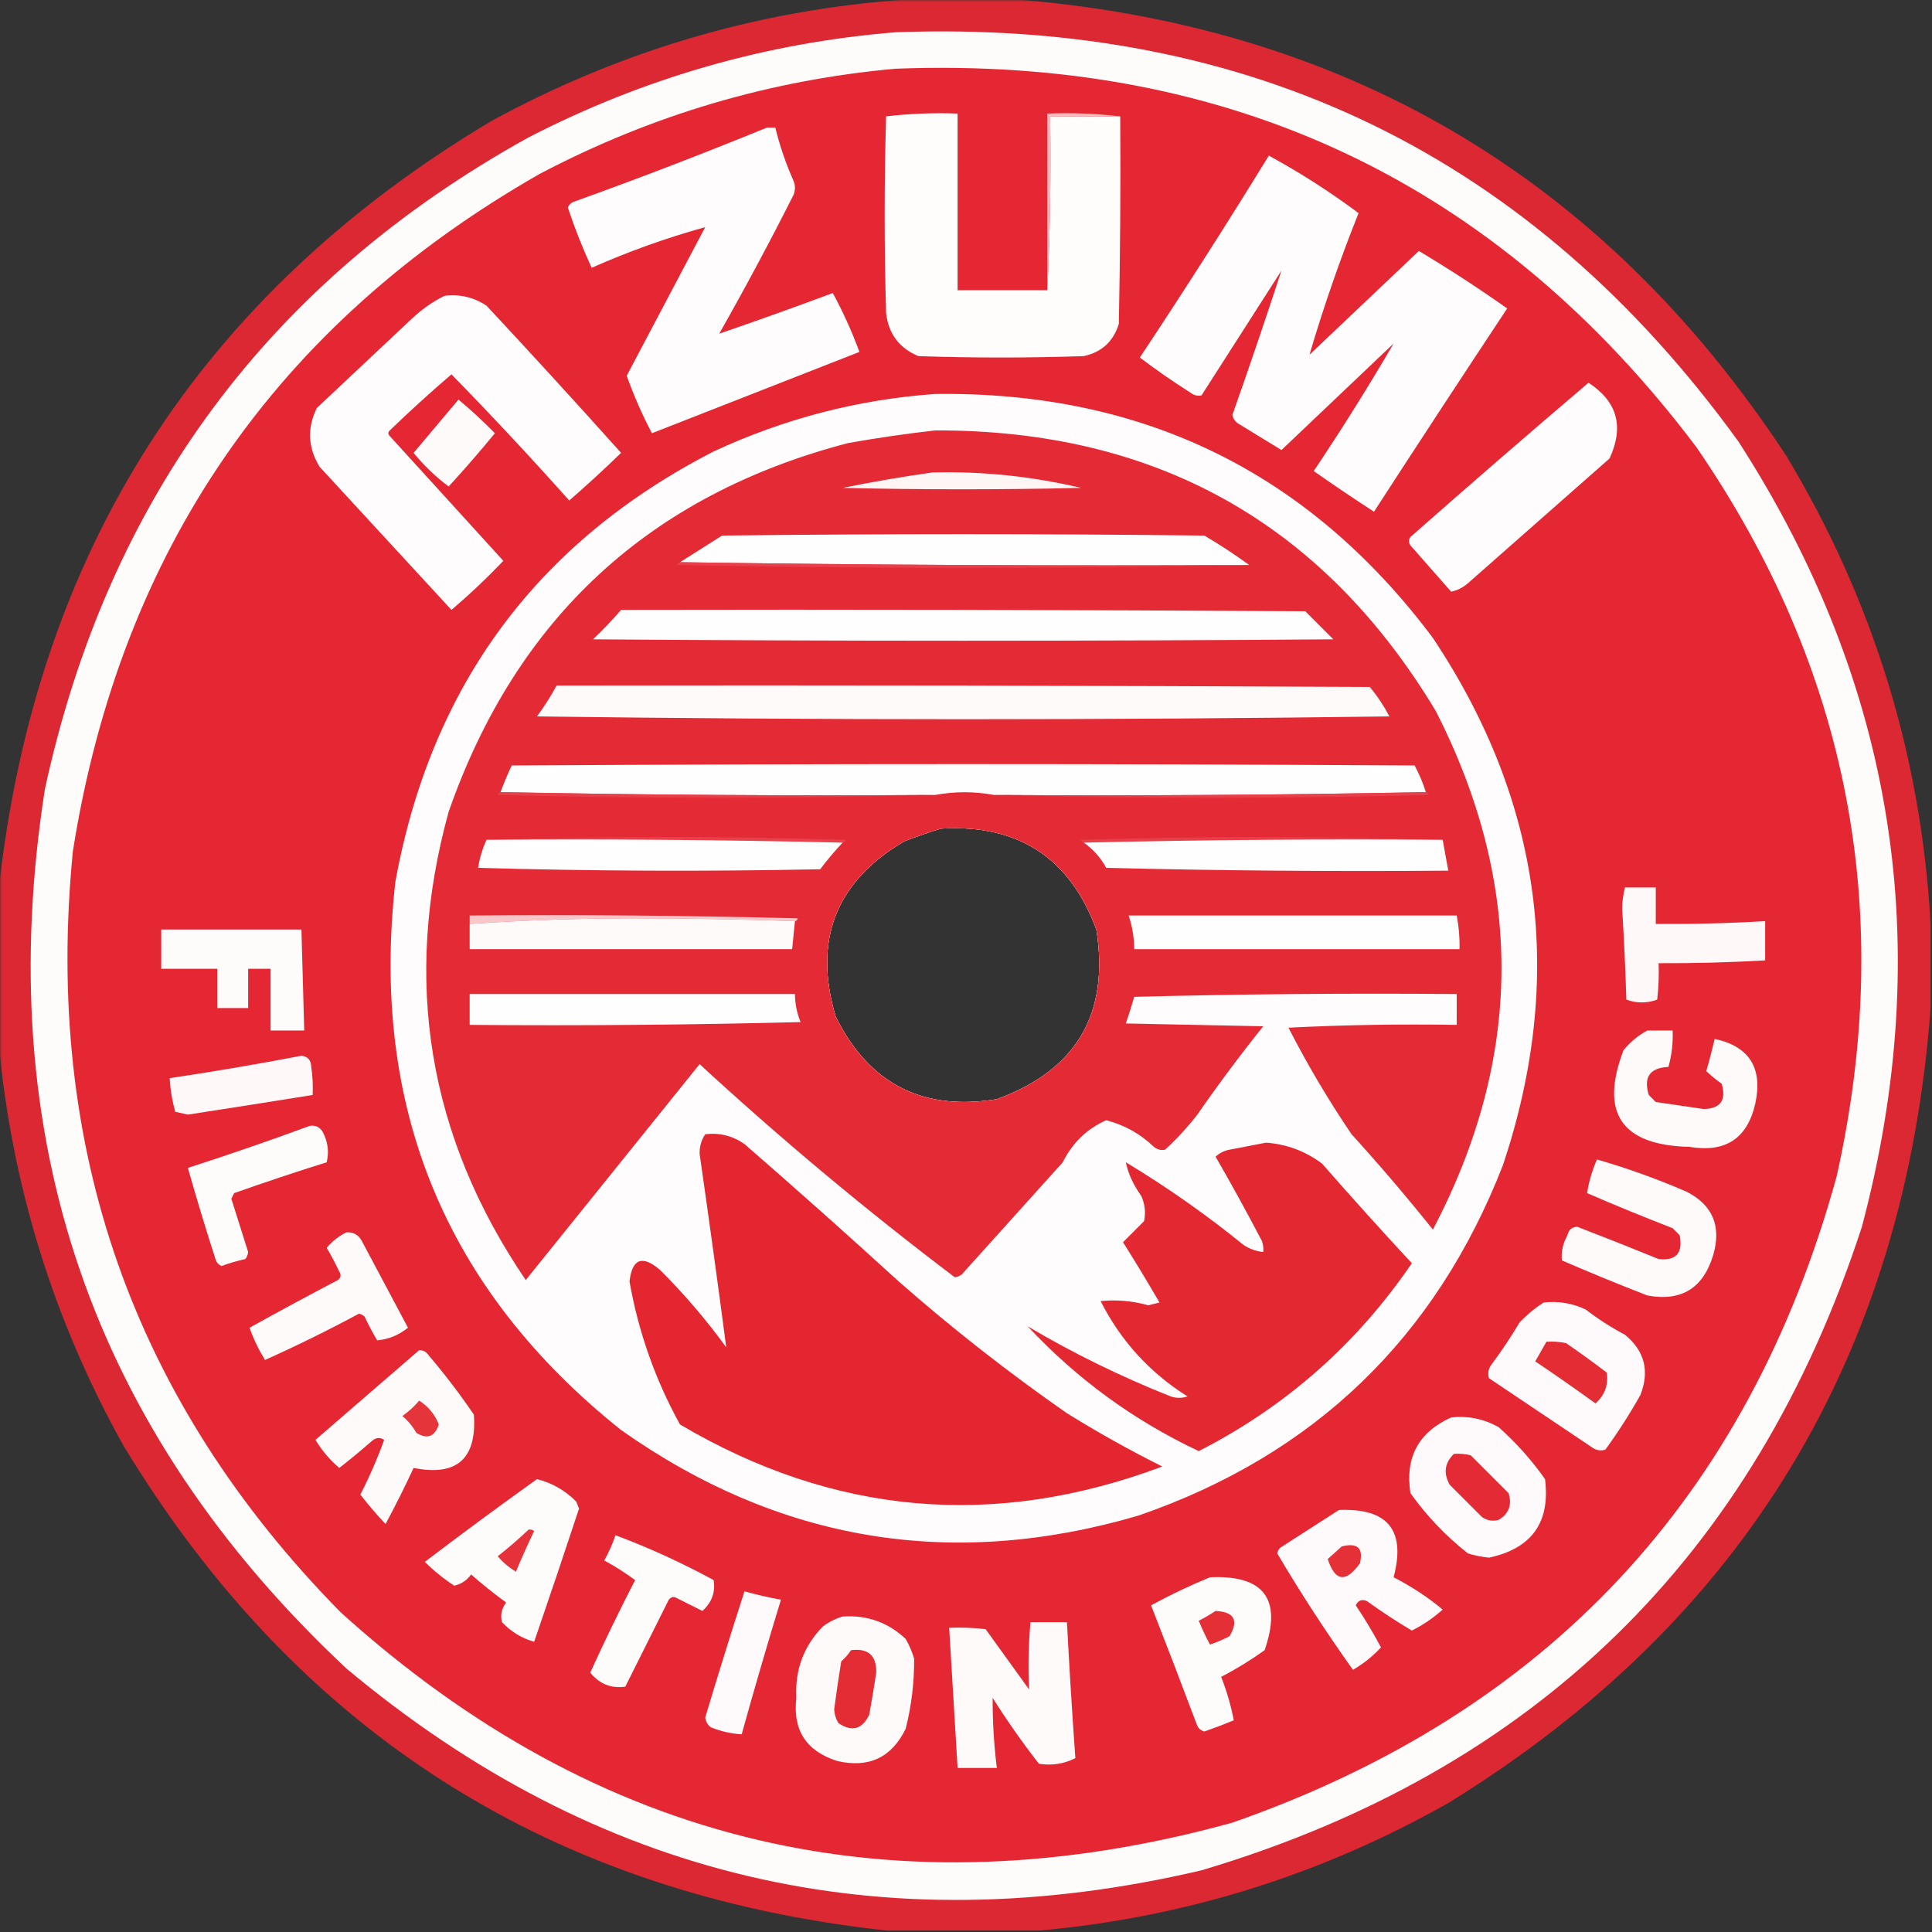 <?xml version="1.0" encoding="UTF-8"?>
<svg xmlns="http://www.w3.org/2000/svg" xmlns:xlink="http://www.w3.org/1999/xlink" width="448px" height="448px" viewBox="0 0 448 448" version="1.1">
<rect x="0" y="0" width="448" height="448" fill="#333333" stroke="none"/>
<defs>
<filter id="alpha" filterUnits="objectBoundingBox" x="0%" y="0%" width="100%" height="100%">
  <feColorMatrix type="matrix" in="SourceGraphic" values="0 0 0 0 1 0 0 0 0 1 0 0 0 0 1 0 0 0 1 0"/>
</filter>
<mask id="mask0">
  <g filter="url(#alpha)">
<rect x="0" y="0" width="448" height="448" style="fill:rgb(0%,0%,0%);fill-opacity:0.957;stroke:none;"/>
  </g>
</mask>
<clipPath id="clip1">
  <rect x="0" y="0" width="448" height="448"/>
</clipPath>
<g id="surface5" clip-path="url(#clip1)">
<path style=" stroke:none;fill-rule:evenodd;fill:rgb(89.412%,15.686%,20%);fill-opacity:1;" d="M 213.598 -0.324 C 220.098 -0.324 226.602 -0.324 233.102 -0.324 C 311.062 5.316 371.426 40.645 414.188 105.66 C 434.336 139.121 445.5 175.316 447.676 214.246 C 447.676 220.75 447.676 227.25 447.676 233.754 C 441.648 314.441 404.371 375.887 335.836 418.09 C 306.266 434.801 274.621 444.66 240.906 447.676 C 229.203 447.676 217.496 447.676 205.793 447.676 C 127.992 439.301 68.93 401.805 28.609 335.188 C 12.328 305.961 2.684 274.75 -0.324 241.555 C -0.324 229.852 -0.324 218.148 -0.324 206.445 C 8.277 127.777 46.422 68.285 114.113 27.961 C 145.23 11.047 178.391 1.617 213.598 -0.324 Z M 218.148 192.141 C 236.035 191.051 248.066 198.855 254.234 215.547 C 257.332 235.047 249.637 248.16 231.152 254.887 C 213.93 257.707 201.469 251.312 193.766 235.703 C 188.508 217.941 193.82 204.395 209.695 195.066 C 212.551 193.98 215.367 193.004 218.148 192.141 Z M 218.148 192.141 "/>
</g>
<mask id="mask1">
  <g filter="url(#alpha)">
<rect x="0" y="0" width="448" height="448" style="fill:rgb(0%,0%,0%);fill-opacity:0.996;stroke:none;"/>
  </g>
</mask>
<clipPath id="clip2">
  <rect x="0" y="0" width="448" height="448"/>
</clipPath>
<g id="surface8" clip-path="url(#clip2)">
<path style=" stroke:none;fill-rule:evenodd;fill:rgb(89.412%,16.078%,20%);fill-opacity:1;" d="M 216.848 99.809 C 268.027 99.648 306.715 121.324 332.91 164.832 C 353.473 205.074 353.258 245.172 332.262 285.121 C 326.219 277.559 319.934 270.191 313.406 263.012 C 308.035 255.098 303.16 246.863 298.773 238.305 C 311.773 237.656 324.777 237.438 337.789 237.656 C 337.789 235.27 337.789 232.887 337.789 230.504 C 312.859 230.285 287.934 230.504 263.012 231.152 C 262.41 233.242 261.762 235.301 261.062 237.328 C 271.684 237.547 282.305 237.762 292.922 237.98 C 287.594 244.633 282.5 251.461 277.645 258.461 C 275.391 261.367 272.898 264.074 270.164 266.59 C 269.25 266.793 268.383 266.578 267.566 265.938 C 264.434 262.922 260.75 260.863 256.512 259.762 C 252.02 261.77 248.66 265.02 246.434 269.516 C 238.629 278.184 230.828 286.855 223.023 295.523 C 222.555 295.887 222.012 296.105 221.398 296.176 C 200.934 280.703 181.211 264.23 162.23 246.758 C 148.793 263.445 135.355 280.137 121.914 296.824 C 99.238 263.457 93.277 227.262 104.035 188.238 C 119.754 143.258 150.641 114.758 196.691 102.734 C 203.473 101.535 210.191 100.559 216.848 99.809 Z M 218.148 192.141 C 215.367 193.004 212.551 193.98 209.695 195.066 C 193.82 204.395 188.508 217.941 193.766 235.703 C 201.469 251.312 213.93 257.707 231.152 254.887 C 249.637 248.16 257.332 235.047 254.234 215.547 C 248.066 198.855 236.035 191.051 218.148 192.141 Z M 218.148 192.141 "/>
</g>
<mask id="mask2">
  <g filter="url(#alpha)">
<rect x="0" y="0" width="448" height="448" style="fill:rgb(0%,0%,0%);fill-opacity:0.937;stroke:none;"/>
  </g>
</mask>
<clipPath id="clip3">
  <rect x="0" y="0" width="448" height="448"/>
</clipPath>
<g id="surface11" clip-path="url(#clip3)">
<path style=" stroke:none;fill-rule:evenodd;fill:rgb(90.98%,25.49%,29.804%);fill-opacity:1;" d="M 157.68 130.367 C 201.566 131.02 245.566 131.234 289.672 131.02 C 245.566 131.887 201.352 131.887 157.027 131.02 C 157.109 130.625 157.324 130.406 157.68 130.367 Z M 157.68 130.367 "/>
</g>
<mask id="mask3">
  <g filter="url(#alpha)">
<rect x="0" y="0" width="448" height="448" style="fill:rgb(0%,0%,0%);fill-opacity:0.937;stroke:none;"/>
  </g>
</mask>
<clipPath id="clip4">
  <rect x="0" y="0" width="448" height="448"/>
</clipPath>
<g id="surface14" clip-path="url(#clip4)">
<path style=" stroke:none;fill-rule:evenodd;fill:rgb(90.588%,25.098%,29.412%);fill-opacity:1;" d="M 116.062 183.688 C 149.547 184.336 183.145 184.551 216.848 184.336 C 183.145 185.203 149.332 185.203 115.414 184.336 C 115.496 183.941 115.711 183.727 116.062 183.688 Z M 116.062 183.688 "/>
</g>
<mask id="mask4">
  <g filter="url(#alpha)">
<rect x="0" y="0" width="448" height="448" style="fill:rgb(0%,0%,0%);fill-opacity:0.937;stroke:none;"/>
  </g>
</mask>
<clipPath id="clip5">
  <rect x="0" y="0" width="448" height="448"/>
</clipPath>
<g id="surface17" clip-path="url(#clip5)">
<path style=" stroke:none;fill-rule:evenodd;fill:rgb(90.98%,25.49%,29.804%);fill-opacity:1;" d="M 330.637 183.688 C 330.988 183.727 331.207 183.941 331.285 184.336 C 297.582 185.203 263.988 185.203 230.504 184.336 C 263.992 184.551 297.367 184.336 330.637 183.688 Z M 330.637 183.688 "/>
</g>
<mask id="mask5">
  <g filter="url(#alpha)">
<rect x="0" y="0" width="448" height="448" style="fill:rgb(0%,0%,0%);fill-opacity:0.878;stroke:none;"/>
  </g>
</mask>
<clipPath id="clip6">
  <rect x="0" y="0" width="448" height="448"/>
</clipPath>
<g id="surface20" clip-path="url(#clip6)">
<path style=" stroke:none;fill-rule:evenodd;fill:rgb(90.98%,26.667%,30.588%);fill-opacity:1;" d="M 112.812 194.738 C 140.449 193.875 168.191 193.875 196.039 194.738 C 195.961 195.137 195.742 195.352 195.391 195.391 C 167.977 194.742 140.449 194.523 112.812 194.738 Z M 112.812 194.738 "/>
</g>
<mask id="mask6">
  <g filter="url(#alpha)">
<rect x="0" y="0" width="448" height="448" style="fill:rgb(0%,0%,0%);fill-opacity:0.878;stroke:none;"/>
  </g>
</mask>
<clipPath id="clip7">
  <rect x="0" y="0" width="448" height="448"/>
</clipPath>
<g id="surface23" clip-path="url(#clip7)">
<path style=" stroke:none;fill-rule:evenodd;fill:rgb(90.588%,26.275%,30.196%);fill-opacity:1;" d="M 334.535 194.738 C 306.684 194.523 278.941 194.742 251.309 195.391 C 250.957 195.352 250.738 195.137 250.66 194.738 C 278.727 193.875 306.684 193.875 334.535 194.738 Z M 334.535 194.738 "/>
</g>
</defs>
<g id="surface1">
<use xlink:href="#surface5" mask="url(#mask0)"/>
<path style=" stroke:none;fill-rule:evenodd;fill:rgb(99.608%,98.431%,98.431%);fill-opacity:1;" d="M 207.746 7.477 C 290.055 4.477 355.184 36.121 403.137 102.41 C 439.457 158.785 448.996 219.473 431.746 284.469 C 406.793 361.004 355.75 410.746 278.617 433.695 C 204.484 451.082 138.379 435.477 80.301 386.879 C 21.16 331.48 -2.141 263.535 10.402 183.035 C 25.031 115.555 62.418 65.164 122.566 31.859 C 149.422 18.023 177.812 9.895 207.746 7.477 Z M 218.148 192.141 C 215.367 193.004 212.551 193.98 209.695 195.066 C 193.82 204.395 188.508 217.941 193.766 235.703 C 201.469 251.312 213.93 257.707 231.152 254.887 C 249.637 248.16 257.332 235.047 254.234 215.547 C 248.066 198.855 236.035 191.051 218.148 192.141 Z M 218.148 192.141 "/>
<path style=" stroke:none;fill-rule:evenodd;fill:rgb(89.412%,15.294%,19.608%);fill-opacity:1;" d="M 207.746 15.93 C 285.188 12.988 347.066 42.25 393.383 103.711 C 428.734 155.203 439.57 211.555 425.895 272.766 C 405.418 347.211 358.711 397.168 285.77 422.641 C 207.715 444.18 138.793 427.922 79 373.875 C 30.812 324.902 10.113 266.059 16.906 197.34 C 27.992 127.539 64.082 75.199 125.168 40.312 C 151.152 26.648 178.68 18.523 207.746 15.93 Z M 218.148 192.141 C 215.367 193.004 212.551 193.98 209.695 195.066 C 193.82 204.395 188.508 217.941 193.766 235.703 C 201.469 251.312 213.93 257.707 231.152 254.887 C 249.637 248.16 257.332 235.047 254.234 215.547 C 248.066 198.855 236.035 191.051 218.148 192.141 Z M 218.148 192.141 "/>
<path style=" stroke:none;fill-rule:evenodd;fill:rgb(100%,98.824%,98.824%);fill-opacity:1;" d="M 242.855 67.297 C 243.504 53.973 243.723 40.535 243.508 26.984 C 248.926 26.984 254.344 26.984 259.762 26.984 C 259.871 43.023 259.762 59.062 259.438 75.102 C 258.18 79.176 255.469 81.668 251.309 82.578 C 238.52 83.012 225.734 83.012 212.945 82.578 C 208.469 80.699 205.977 77.34 205.469 72.5 C 205.035 57.328 205.035 42.156 205.469 26.984 C 210.941 26.344 216.469 26.129 222.051 26.332 C 222.051 39.988 222.051 53.645 222.051 67.297 C 228.984 67.297 235.922 67.297 242.855 67.297 Z M 242.855 67.297 "/>
<path style=" stroke:none;fill-rule:evenodd;fill:rgb(96.863%,73.725%,74.902%);fill-opacity:1;" d="M 259.762 26.984 C 254.344 26.984 248.926 26.984 243.508 26.984 C 243.723 40.535 243.504 53.973 242.855 67.297 C 242.855 53.645 242.855 39.988 242.855 26.332 C 248.609 26.121 254.246 26.34 259.762 26.984 Z M 259.762 26.984 "/>
<path style=" stroke:none;fill-rule:evenodd;fill:rgb(99.608%,98.824%,98.824%);fill-opacity:1;" d="M 177.836 29.586 C 178.484 29.586 179.137 29.586 179.785 29.586 C 180.816 33.82 182.227 37.938 184.012 41.938 C 184.445 43.023 184.445 44.105 184.012 45.191 C 178.516 56.074 172.773 66.801 166.781 77.375 C 175.504 74.383 184.281 71.242 193.113 67.949 C 195.473 72.297 197.535 76.848 199.293 81.602 C 183.285 87.883 167.246 94.168 151.176 100.457 C 148.914 96.172 146.965 91.73 145.324 87.129 C 151.387 75.652 157.457 64.164 163.531 52.668 C 154.566 55.152 145.789 58.293 137.195 62.098 C 135.105 57.562 133.262 52.902 131.668 48.117 C 131.934 47.5 132.367 47.066 132.969 46.816 C 148.117 41.371 163.07 35.629 177.836 29.586 Z M 177.836 29.586 "/>
<path style=" stroke:none;fill-rule:evenodd;fill:rgb(99.608%,98.824%,98.824%);fill-opacity:1;" d="M 294.223 36.086 C 301.473 40.035 308.406 44.48 315.031 49.418 C 310.695 60.254 306.902 71.199 303.652 82.254 C 312.113 74.227 320.566 66.207 329.012 58.195 C 336.004 62.371 342.832 66.816 349.492 71.523 C 339.117 87.184 328.82 102.895 318.605 118.664 C 313.891 115.602 309.23 112.461 304.629 109.238 C 311.176 99.473 317.355 89.609 323.156 79.652 C 314.48 87.895 305.812 96.133 297.148 104.359 C 293.797 102.312 290.438 100.25 287.07 98.184 C 286.371 97.703 285.938 97.051 285.77 96.23 C 289.719 85.039 293.512 73.879 297.148 62.746 C 290.973 72.391 284.797 82.035 278.617 91.68 C 277.703 91.887 276.836 91.668 276.016 91.031 C 271.977 88.473 268.078 85.766 264.312 82.902 C 274.574 67.449 284.543 51.844 294.223 36.086 Z M 294.223 36.086 "/>
<path style=" stroke:none;fill-rule:evenodd;fill:rgb(99.608%,98.824%,98.824%);fill-opacity:1;" d="M 103.059 68.598 C 106.602 68.16 109.852 68.918 112.812 70.875 C 123.336 82.156 133.738 93.535 144.023 105.012 C 140.129 108.797 136.117 112.48 131.996 116.062 C 123.113 106.102 114.012 96.348 104.684 86.805 C 99.805 90.984 95.039 95.32 90.379 99.809 C 89.945 100.242 89.945 100.676 90.379 101.109 C 99.156 110.754 107.938 120.398 116.715 130.043 C 112.891 134.062 108.883 137.855 104.684 141.422 C 94.5 130.367 84.312 119.316 74.125 108.262 C 71.395 103.816 71.18 99.266 73.473 94.605 C 80.734 87.781 87.996 80.953 95.258 74.125 C 97.613 71.867 100.215 70.023 103.059 68.598 Z M 103.059 68.598 "/>
<path style=" stroke:none;fill-rule:evenodd;fill:rgb(99.608%,98.824%,98.824%);fill-opacity:1;" d="M 368.348 88.754 C 375.027 93.09 376.652 98.941 373.227 106.312 C 362.281 115.957 351.336 125.602 340.391 135.246 C 339.172 136.285 337.875 136.938 336.488 137.195 C 333.344 133.621 330.203 130.043 327.059 126.469 C 326.625 125.816 326.625 125.168 327.059 124.516 C 340.754 112.441 354.52 100.52 368.348 88.754 Z M 368.348 88.754 "/>
<path style=" stroke:none;fill-rule:evenodd;fill:rgb(99.608%,98.824%,98.824%);fill-opacity:1;" d="M 216.848 91.355 C 265.098 90.719 303.57 109.578 332.262 147.926 C 357.605 185.953 363.023 226.699 348.516 270.164 C 332.875 310.301 304.699 337.391 263.988 351.441 C 220.723 364.121 180.734 357.508 144.023 331.609 C 103.246 299.047 85.797 256.676 91.68 204.492 C 99.941 158.992 124.543 125.723 165.48 104.684 C 181.867 97.066 198.988 92.625 216.848 91.355 Z M 218.148 192.141 C 215.367 193.004 212.551 193.98 209.695 195.066 C 193.82 204.395 188.508 217.941 193.766 235.703 C 201.469 251.312 213.93 257.707 231.152 254.887 C 249.637 248.16 257.332 235.047 254.234 215.547 C 248.066 198.855 236.035 191.051 218.148 192.141 Z M 218.148 192.141 "/>
<path style=" stroke:none;fill-rule:evenodd;fill:rgb(99.608%,98.039%,98.039%);fill-opacity:1;" d="M 106.312 92.656 C 109.258 95.105 112.074 97.707 114.762 100.457 C 111.309 104.672 107.734 108.789 104.035 112.812 C 101.012 110.551 98.305 107.949 95.906 105.012 C 99.391 100.879 102.859 96.762 106.312 92.656 Z M 106.312 92.656 "/>
<use xlink:href="#surface8" mask="url(#mask1)"/>
<path style=" stroke:none;fill-rule:evenodd;fill:rgb(99.608%,96.078%,96.078%);fill-opacity:1;" d="M 216.199 109.562 C 227.84 109.254 239.328 110.445 250.66 113.137 C 232.234 113.57 213.812 113.57 195.391 113.137 C 202.383 111.715 209.316 110.523 216.199 109.562 Z M 216.199 109.562 "/>
<path style=" stroke:none;fill-rule:evenodd;fill:rgb(99.608%,99.608%,99.608%);fill-opacity:1;" d="M 289.672 131.02 C 245.566 131.234 201.566 131.02 157.68 130.367 C 160.91 128.316 164.16 126.258 167.43 124.191 C 204.711 123.758 241.988 123.758 279.27 124.191 C 282.891 126.32 286.359 128.598 289.672 131.02 Z M 289.672 131.02 "/>
<use xlink:href="#surface11" mask="url(#mask2)"/>
<path style=" stroke:none;fill-rule:evenodd;fill:rgb(99.608%,99.608%,99.608%);fill-opacity:1;" d="M 144.023 141.422 C 196.906 141.312 249.793 141.422 302.676 141.746 C 304.844 143.914 307.012 146.082 309.18 148.25 C 251.961 148.684 194.738 148.684 137.52 148.25 C 139.82 146.059 141.988 143.785 144.023 141.422 Z M 144.023 141.422 "/>
<path style=" stroke:none;fill-rule:evenodd;fill:rgb(99.608%,98.039%,98.039%);fill-opacity:1;" d="M 129.066 158.977 C 191.922 158.871 254.777 158.977 317.633 159.305 C 319.391 161.41 320.906 163.688 322.184 166.129 C 256.293 166.996 190.406 166.996 124.516 166.129 C 126.203 163.84 127.719 161.453 129.066 158.977 Z M 129.066 158.977 "/>
<path style=" stroke:none;fill-rule:evenodd;fill:rgb(99.608%,99.608%,99.608%);fill-opacity:1;" d="M 330.637 183.688 C 297.367 184.336 263.992 184.551 230.504 184.336 C 225.945 183.5 221.395 183.5 216.848 184.336 C 183.145 184.551 149.547 184.336 116.062 183.688 C 116.836 181.598 117.703 179.539 118.664 177.508 C 188.453 177.074 258.246 177.074 328.035 177.508 C 329.094 179.492 329.961 181.551 330.637 183.688 Z M 330.637 183.688 "/>
<use xlink:href="#surface14" mask="url(#mask3)"/>
<use xlink:href="#surface17" mask="url(#mask4)"/>
<use xlink:href="#surface20" mask="url(#mask5)"/>
<use xlink:href="#surface23" mask="url(#mask6)"/>
<path style=" stroke:none;fill-rule:evenodd;fill:rgb(99.608%,99.608%,99.608%);fill-opacity:1;" d="M 112.812 194.738 C 140.449 194.523 167.977 194.742 195.391 195.391 C 193.57 197.324 191.836 199.383 190.188 201.566 C 163.742 202.109 137.301 202 110.863 201.242 C 111.238 198.922 111.891 196.754 112.812 194.738 Z M 112.812 194.738 "/>
<path style=" stroke:none;fill-rule:evenodd;fill:rgb(99.608%,99.608%,99.608%);fill-opacity:1;" d="M 251.309 195.391 C 278.941 194.742 306.684 194.523 334.535 194.738 C 334.973 197.125 335.402 199.508 335.836 201.895 C 309.391 202.109 282.949 201.895 256.512 201.242 C 255.223 198.879 253.488 196.926 251.309 195.391 Z M 251.309 195.391 "/>
<path style=" stroke:none;fill-rule:evenodd;fill:rgb(99.608%,97.255%,97.255%);fill-opacity:1;" d="M 376.801 205.793 C 379.184 205.793 381.57 205.793 383.953 205.793 C 383.953 208.609 383.953 211.43 383.953 214.246 C 392.418 214.312 400.867 214.098 409.312 213.598 C 409.312 216.633 409.312 219.664 409.312 222.699 C 401.086 223.172 392.848 223.391 384.605 223.352 C 384.711 226.176 384.602 228.992 384.277 231.801 C 381.895 232.668 379.512 232.668 377.125 231.801 C 376.91 224.754 376.586 217.711 376.152 210.672 C 376.188 208.988 376.402 207.363 376.801 205.793 Z M 376.801 205.793 "/>
<path style=" stroke:none;fill-rule:evenodd;fill:rgb(96.863%,78.039%,79.216%);fill-opacity:1;" d="M 184.336 213.598 C 171.984 213.164 159.523 212.945 146.949 212.945 C 134.129 212.953 121.449 213.387 108.91 214.246 C 108.91 213.598 108.91 212.945 108.91 212.297 C 134.273 212.078 159.633 212.297 184.988 212.945 C 184.906 213.34 184.691 213.559 184.336 213.598 Z M 184.336 213.598 "/>
<path style=" stroke:none;fill-rule:evenodd;fill:rgb(99.608%,99.608%,99.608%);fill-opacity:1;" d="M 261.711 212.297 C 287.07 212.297 312.43 212.297 337.789 212.297 C 338.289 214.867 338.508 217.465 338.438 220.098 C 313.297 220.098 288.156 220.098 263.012 220.098 C 262.992 217.422 262.559 214.82 261.711 212.297 Z M 261.711 212.297 "/>
<path style=" stroke:none;fill-rule:evenodd;fill:rgb(99.608%,98.039%,98.039%);fill-opacity:1;" d="M 184.336 213.598 C 184.121 215.766 183.902 217.93 183.688 220.098 C 158.762 220.098 133.836 220.098 108.91 220.098 C 108.91 218.148 108.91 216.199 108.91 214.246 C 121.449 213.387 134.129 212.953 146.949 212.945 C 159.523 212.945 171.984 213.164 184.336 213.598 Z M 184.336 213.598 "/>
<path style=" stroke:none;fill-rule:evenodd;fill:rgb(99.608%,98.431%,98.431%);fill-opacity:1;" d="M 37.387 215.547 C 48.223 215.547 59.062 215.547 69.898 215.547 C 70.113 223.352 70.332 231.152 70.547 238.953 C 67.949 238.953 65.348 238.953 62.746 238.953 C 62.746 234.188 62.746 229.418 62.746 224.648 C 61.012 224.648 59.277 224.648 57.543 224.648 C 57.543 227.684 57.543 230.719 57.543 233.754 C 55.16 233.754 52.777 233.754 50.391 233.754 C 50.391 230.719 50.391 227.684 50.391 224.648 C 46.059 224.648 41.723 224.648 37.387 224.648 C 37.387 221.617 37.387 218.582 37.387 215.547 Z M 37.387 215.547 "/>
<path style=" stroke:none;fill-rule:evenodd;fill:rgb(99.608%,99.608%,99.608%);fill-opacity:1;" d="M 108.91 230.504 C 134.055 230.504 159.195 230.504 184.336 230.504 C 184.355 232.75 184.789 234.918 185.637 237.004 C 160.066 237.656 134.492 237.871 108.91 237.656 C 108.91 235.27 108.91 232.887 108.91 230.504 Z M 108.91 230.504 "/>
<path style=" stroke:none;fill-rule:evenodd;fill:rgb(99.608%,98.039%,98.039%);fill-opacity:1;" d="M 382.004 238.953 C 383.953 238.953 385.902 238.953 387.855 238.953 C 387.98 241.824 387.656 244.645 386.879 247.406 C 382.582 247.594 381.062 249.758 382.328 253.91 C 382.871 254.453 383.41 254.992 383.953 255.535 C 387.637 256.078 391.324 256.621 395.008 257.16 C 398.941 257.105 400.352 255.156 399.234 251.309 C 397.961 250.406 396.77 249.43 395.656 248.383 C 396.379 245.898 397.027 243.406 397.609 240.906 C 405.645 242.648 408.785 247.633 407.035 255.859 C 405.199 263.996 400.105 267.355 391.758 265.938 C 375.988 265.578 370.895 258.098 376.477 243.508 C 378.062 241.586 379.906 240.07 382.004 238.953 Z M 382.004 238.953 "/>
<path style=" stroke:none;fill-rule:evenodd;fill:rgb(99.608%,97.255%,97.255%);fill-opacity:1;" d="M 69.898 244.809 C 71.379 244.973 72.137 245.84 72.176 247.406 C 72.496 249.566 72.605 251.73 72.5 253.91 C 62.867 255.461 53.223 256.977 43.566 258.461 C 42.59 258.246 41.613 258.027 40.637 257.812 C 39.926 255.262 39.492 252.66 39.34 250.008 C 49.645 248.473 59.828 246.738 69.898 244.809 Z M 69.898 244.809 "/>
<path style=" stroke:none;fill-rule:evenodd;fill:rgb(99.608%,98.431%,98.431%);fill-opacity:1;" d="M 71.848 261.062 C 73.117 260.887 74.094 261.316 74.773 262.363 C 76.027 264.68 76.352 267.066 75.75 269.516 C 68.559 271.77 61.406 274.152 54.293 276.668 C 54.078 277.102 53.859 277.535 53.645 277.969 C 54.945 282.086 56.242 286.203 57.543 290.32 C 57.473 290.934 57.258 291.477 56.895 291.949 C 55.012 292.359 53.172 292.898 51.367 293.574 C 50.754 293.309 50.32 292.875 50.066 292.273 C 47.746 285.094 45.578 277.941 43.566 270.816 C 53.113 267.742 62.539 264.492 71.848 261.062 Z M 71.848 261.062 "/>
<path style=" stroke:none;fill-rule:evenodd;fill:rgb(89.412%,14.902%,19.216%);fill-opacity:1;" d="M 163.531 263.012 C 166.859 262.617 169.891 263.375 172.633 265.289 C 184.676 275.758 196.598 286.375 208.395 297.148 C 220.84 308.082 233.844 318.266 247.406 327.711 C 254.566 332.156 261.938 336.277 269.516 340.062 C 230.645 354.641 193.367 351.387 157.68 330.312 C 151.945 319.922 148.043 308.867 145.973 297.148 C 146.594 291.812 148.977 290.945 153.125 294.547 C 158.707 300.125 163.801 306.086 168.406 312.43 C 166.445 297.5 164.387 282.547 162.23 267.566 C 162.191 265.887 162.625 264.371 163.531 263.012 Z M 163.531 263.012 "/>
<path style=" stroke:none;fill-rule:evenodd;fill:rgb(89.412%,15.686%,19.608%);fill-opacity:1;" d="M 293.574 264.965 C 298.395 265.316 302.73 266.941 306.578 269.84 C 313.395 277.633 320.328 285.324 327.383 292.922 C 314.621 311.656 298.148 326.18 277.969 336.488 C 262.902 329.387 249.684 319.742 238.305 307.555 C 248.805 313.777 259.859 319.195 271.465 323.809 C 272.766 324.242 274.066 324.242 275.367 323.809 C 266.602 318.293 259.879 310.922 255.211 301.699 C 258.949 301.332 262.633 301.66 266.266 302.676 C 267.133 302.461 268 302.242 268.863 302.027 C 266.125 297.301 263.309 292.641 260.414 288.047 C 261.996 286.465 263.621 284.84 265.289 283.168 C 265.711 281.156 265.496 279.207 264.637 277.316 C 262.809 274.762 261.617 272.16 261.062 269.516 C 270.617 275.277 279.719 281.672 288.371 288.695 C 289.77 289.613 291.289 290.156 292.922 290.32 C 293.023 289.43 292.918 288.562 292.598 287.723 C 289.152 281.137 285.578 274.633 281.871 268.215 C 282.789 267.367 283.871 266.824 285.121 266.59 C 288.023 266.02 290.84 265.48 293.574 264.965 Z M 293.574 264.965 "/>
<path style=" stroke:none;fill-rule:evenodd;fill:rgb(99.608%,98.039%,98.039%);fill-opacity:1;" d="M 370.301 268.863 C 377.375 270.898 384.309 273.391 391.105 276.344 C 397.145 279.438 399.203 284.312 397.281 290.973 C 394.973 298.715 389.879 301.855 382.004 300.402 C 375.328 297.816 368.719 295.105 362.172 292.273 C 361.992 290.227 362.426 288.273 363.473 286.422 C 363.738 285.18 364.496 284.527 365.746 284.469 C 372.055 286.898 378.34 289.391 384.605 291.949 C 388.672 292.402 390.297 290.562 389.48 286.422 C 388.938 285.879 388.398 285.336 387.855 284.797 C 381.18 282.211 374.57 279.5 368.023 276.668 C 368.434 274.016 369.195 271.414 370.301 268.863 Z M 370.301 268.863 "/>
<path style=" stroke:none;fill-rule:evenodd;fill:rgb(99.608%,98.039%,98.039%);fill-opacity:1;" d="M 80.301 285.77 C 81.914 285.656 83.105 286.305 83.879 287.723 C 87.453 294.441 91.031 301.16 94.605 307.879 C 92.438 309.621 90.055 310.594 87.453 310.805 C 86.395 309.012 85.422 307.172 84.527 305.277 C 84.164 304.938 83.73 304.723 83.227 304.629 C 76.012 308.508 68.754 312.082 61.445 315.355 C 59.945 312.898 58.75 310.406 57.871 307.879 C 64.645 304.109 71.473 300.426 78.352 296.824 C 79.055 296.262 79.164 295.613 78.676 294.875 C 77.777 292.969 76.805 291.129 75.75 289.348 C 77.016 287.848 78.531 286.656 80.301 285.77 Z M 80.301 285.77 "/>
<path style=" stroke:none;fill-rule:evenodd;fill:rgb(99.608%,98.039%,98.431%);fill-opacity:1;" d="M 357.945 302.027 C 361.375 301.656 364.629 302.199 367.699 303.652 C 370.559 305.859 373.594 307.809 376.801 309.504 C 381.363 313.254 382.559 317.914 380.379 323.484 C 377.91 327.875 375.203 332.102 372.25 336.164 C 371.086 336.5 370.004 336.285 369 335.512 C 361.086 330.203 353.176 324.891 345.266 319.582 C 344.926 318.418 345.145 317.336 345.914 316.332 C 348.246 313.191 350.41 309.941 352.418 306.578 C 354.125 304.816 355.969 303.297 357.945 302.027 Z M 357.945 302.027 "/>
<path style=" stroke:none;fill-rule:evenodd;fill:rgb(89.412%,17.255%,20.784%);fill-opacity:1;" d="M 358.594 311.129 C 360.129 311.023 361.645 311.133 363.148 311.453 C 366.348 313.652 369.488 315.926 372.574 318.281 C 373.008 321.109 372.141 323.492 369.973 325.434 C 365.371 322.102 360.711 318.852 355.996 315.68 C 356.879 314.152 357.746 312.637 358.594 311.129 Z M 358.594 311.129 "/>
<path style=" stroke:none;fill-rule:evenodd;fill:rgb(99.608%,98.039%,98.039%);fill-opacity:1;" d="M 97.207 313.078 C 98.195 313.086 98.953 313.52 99.484 314.379 C 103.199 318.746 106.668 323.297 109.887 328.035 C 110.59 338.277 105.93 342.398 95.906 340.391 C 93.863 344.797 91.695 349.133 89.406 353.395 C 87.344 351.223 85.391 348.945 83.555 346.566 C 85.703 342.383 87.547 338.156 89.078 333.887 C 88.102 333.215 87.125 333.324 86.152 334.211 C 83.711 336.352 81.215 338.41 78.676 340.391 C 76.484 338.523 74.641 336.355 73.148 333.887 C 81.18 326.938 89.199 320 97.207 313.078 Z M 97.207 313.078 "/>
<path style=" stroke:none;fill-rule:evenodd;fill:rgb(90.196%,20.392%,23.137%);fill-opacity:1;" d="M 97.207 324.785 C 99.312 326.133 100.828 327.973 101.758 330.312 C 100.801 333.156 99.066 333.809 96.559 332.262 C 95.719 330.77 94.633 329.469 93.305 328.359 C 94.777 327.309 96.078 326.117 97.207 324.785 Z M 97.207 324.785 "/>
<path style=" stroke:none;fill-rule:evenodd;fill:rgb(99.608%,98.039%,98.431%);fill-opacity:1;" d="M 336.488 328.684 C 340.43 328.254 344.113 329.012 347.543 330.961 C 351.602 334.582 355.176 338.594 358.27 342.988 C 359.527 353.008 355.191 359.078 345.266 361.195 C 343.609 361.027 341.984 360.699 340.391 360.219 C 335.27 356.188 330.828 351.527 327.059 346.242 C 325.773 337.973 328.918 332.117 336.488 328.684 Z M 336.488 328.684 "/>
<path style=" stroke:none;fill-rule:evenodd;fill:rgb(89.412%,16.471%,20.392%);fill-opacity:1;" d="M 337.137 337.137 C 338.457 337.031 339.758 337.141 341.039 337.465 C 343.965 340.391 346.891 343.316 349.816 346.242 C 350.656 348.926 349.898 350.984 347.543 352.418 C 346.152 352.832 344.852 352.613 343.641 351.77 C 341.148 349.277 338.656 346.781 336.164 344.289 C 334.66 341.609 334.984 339.223 337.137 337.137 Z M 337.137 337.137 "/>
<path style=" stroke:none;fill-rule:evenodd;fill:rgb(99.608%,98.431%,98.431%);fill-opacity:1;" d="M 124.516 342.988 C 127.992 343.848 131.027 345.582 133.621 348.191 C 133.836 348.734 134.055 349.277 134.27 349.816 C 130.863 360.148 127.395 370.445 123.867 380.703 C 120.988 379.895 118.496 378.375 116.391 376.152 C 115.988 374.504 116.312 372.984 117.363 371.598 C 114.562 369.555 111.852 367.387 109.238 365.098 C 108.262 366.453 106.961 367.32 105.336 367.699 C 102.871 366.086 100.598 364.246 98.508 362.172 C 107.102 355.633 115.77 349.238 124.516 342.988 Z M 124.516 342.988 "/>
<path style=" stroke:none;fill-rule:evenodd;fill:rgb(99.608%,98.039%,98.431%);fill-opacity:1;" d="M 310.48 350.141 C 321.82 349.664 326.047 354.867 323.156 365.746 C 327.25 367.844 331.043 370.336 334.535 373.227 C 332.371 375.176 329.988 376.801 327.383 378.102 C 323.832 375.996 320.363 373.723 316.98 371.273 C 315.797 370.766 314.934 371.09 314.379 372.25 C 316.504 375.418 318.457 378.668 320.23 382.004 C 318.352 384.035 316.188 385.77 313.73 387.203 C 307.508 378.48 301.652 369.484 296.176 360.219 C 296.27 359.719 296.484 359.285 296.824 358.922 C 301.418 355.98 305.969 353.051 310.48 350.141 Z M 310.48 350.141 "/>
<path style=" stroke:none;fill-rule:evenodd;fill:rgb(89.804%,19.608%,22.745%);fill-opacity:1;" d="M 122.566 354.695 C 123.047 354.609 123.48 354.719 123.867 355.02 C 122.375 358.113 120.965 361.254 119.641 364.445 C 118.039 363.5 116.633 362.309 115.414 360.871 C 117.922 358.898 120.309 356.84 122.566 354.695 Z M 122.566 354.695 "/>
<path style=" stroke:none;fill-rule:evenodd;fill:rgb(99.608%,98.431%,98.431%);fill-opacity:1;" d="M 142.723 355.996 C 150.512 358.91 158.098 362.379 165.48 366.398 C 165.938 369.184 165.07 371.57 162.879 373.551 C 160.93 372.574 158.977 371.598 157.027 370.625 C 156.289 370.137 155.641 370.246 155.078 370.949 C 151.719 377.668 148.359 384.387 145 391.105 C 141.723 391.586 139.012 390.5 136.871 387.855 C 140.16 380.625 143.629 373.473 147.273 366.398 C 144.98 364.711 142.594 363.191 140.121 361.848 C 141.176 359.957 142.043 358.008 142.723 355.996 Z M 142.723 355.996 "/>
<path style=" stroke:none;fill-rule:evenodd;fill:rgb(89.804%,18.824%,21.961%);fill-opacity:1;" d="M 311.129 358.594 C 314.777 357.672 316.188 358.973 315.355 362.496 C 312.078 367.078 309.586 366.754 307.879 361.52 C 308.988 360.539 310.07 359.566 311.129 358.594 Z M 311.129 358.594 "/>
<path style=" stroke:none;fill-rule:evenodd;fill:rgb(99.608%,98.431%,98.431%);fill-opacity:1;" d="M 280.57 365.746 C 293.105 365.168 297.332 370.805 293.25 382.652 C 290.012 384.973 286.652 387.031 283.168 388.832 C 284.469 392.164 285.445 395.523 286.098 398.91 C 283.852 399.836 281.578 400.703 279.27 401.508 C 278.523 401.301 277.98 400.871 277.645 400.211 C 274.129 390.863 270.555 381.543 266.914 372.25 C 271.352 369.832 275.902 367.664 280.57 365.746 Z M 280.57 365.746 "/>
<path style=" stroke:none;fill-rule:evenodd;fill:rgb(99.608%,98.039%,98.431%);fill-opacity:1;" d="M 172.633 369 C 175.418 369.785 178.238 370.434 181.086 370.949 C 177.918 381.316 174.883 391.723 171.984 402.16 C 169.516 402.012 167.133 401.469 164.832 400.535 C 164.098 399.988 163.664 399.23 163.531 398.258 C 166.465 388.465 169.5 378.715 172.633 369 Z M 172.633 369 "/>
<path style=" stroke:none;fill-rule:evenodd;fill:rgb(89.804%,18.431%,21.569%);fill-opacity:1;" d="M 281.871 373.551 C 286.203 373.766 287.285 375.719 285.121 379.402 C 283.656 380.18 282.141 380.828 280.57 381.352 C 279.609 379.547 278.742 377.703 277.969 375.824 C 279.344 375.121 280.645 374.363 281.871 373.551 Z M 281.871 373.551 "/>
<path style=" stroke:none;fill-rule:evenodd;fill:rgb(99.608%,98.039%,98.039%);fill-opacity:1;" d="M 195.391 374.852 C 201.055 374.461 205.93 376.195 210.02 380.051 C 210.848 381.492 211.5 383.012 211.973 384.605 C 212.016 390.086 211.367 395.504 210.02 400.859 C 206.762 407.562 201.449 410.055 194.09 408.336 C 186.926 406.035 183.785 401.16 184.66 393.707 C 184.305 387.215 186.367 381.688 190.84 377.125 C 192.277 376.074 193.797 375.316 195.391 374.852 Z M 195.391 374.852 "/>
<path style=" stroke:none;fill-rule:evenodd;fill:rgb(99.608%,98.039%,98.039%);fill-opacity:1;" d="M 238.953 376.152 C 241.773 376.152 244.59 376.152 247.406 376.152 C 247.961 386.707 248.609 397.219 249.359 407.688 C 246.707 409.023 243.891 409.461 240.906 408.988 C 237.078 404.074 233.5 398.98 230.176 393.707 C 230.156 399.137 230.48 404.555 231.152 409.961 C 228.117 409.961 225.082 409.961 222.051 409.961 C 221.398 399.125 220.75 388.289 220.098 377.453 C 222.926 377.344 225.742 377.453 228.551 377.777 C 231.91 382.438 235.27 387.098 238.629 391.758 C 238.383 386.512 238.488 381.309 238.953 376.152 Z M 238.953 376.152 "/>
<path style=" stroke:none;fill-rule:evenodd;fill:rgb(89.412%,17.255%,20.784%);fill-opacity:1;" d="M 197.34 382.652 C 201.324 382.148 203.273 383.879 203.191 387.855 C 202.695 391.113 202.152 394.363 201.566 397.609 C 199.93 401.023 197.547 401.672 194.414 399.559 C 193.816 398.562 193.488 397.477 193.441 396.309 C 193.93 392.613 194.469 388.93 195.066 385.254 C 195.961 384.469 196.719 383.605 197.34 382.652 Z M 197.34 382.652 "/>
</g>
</svg>

